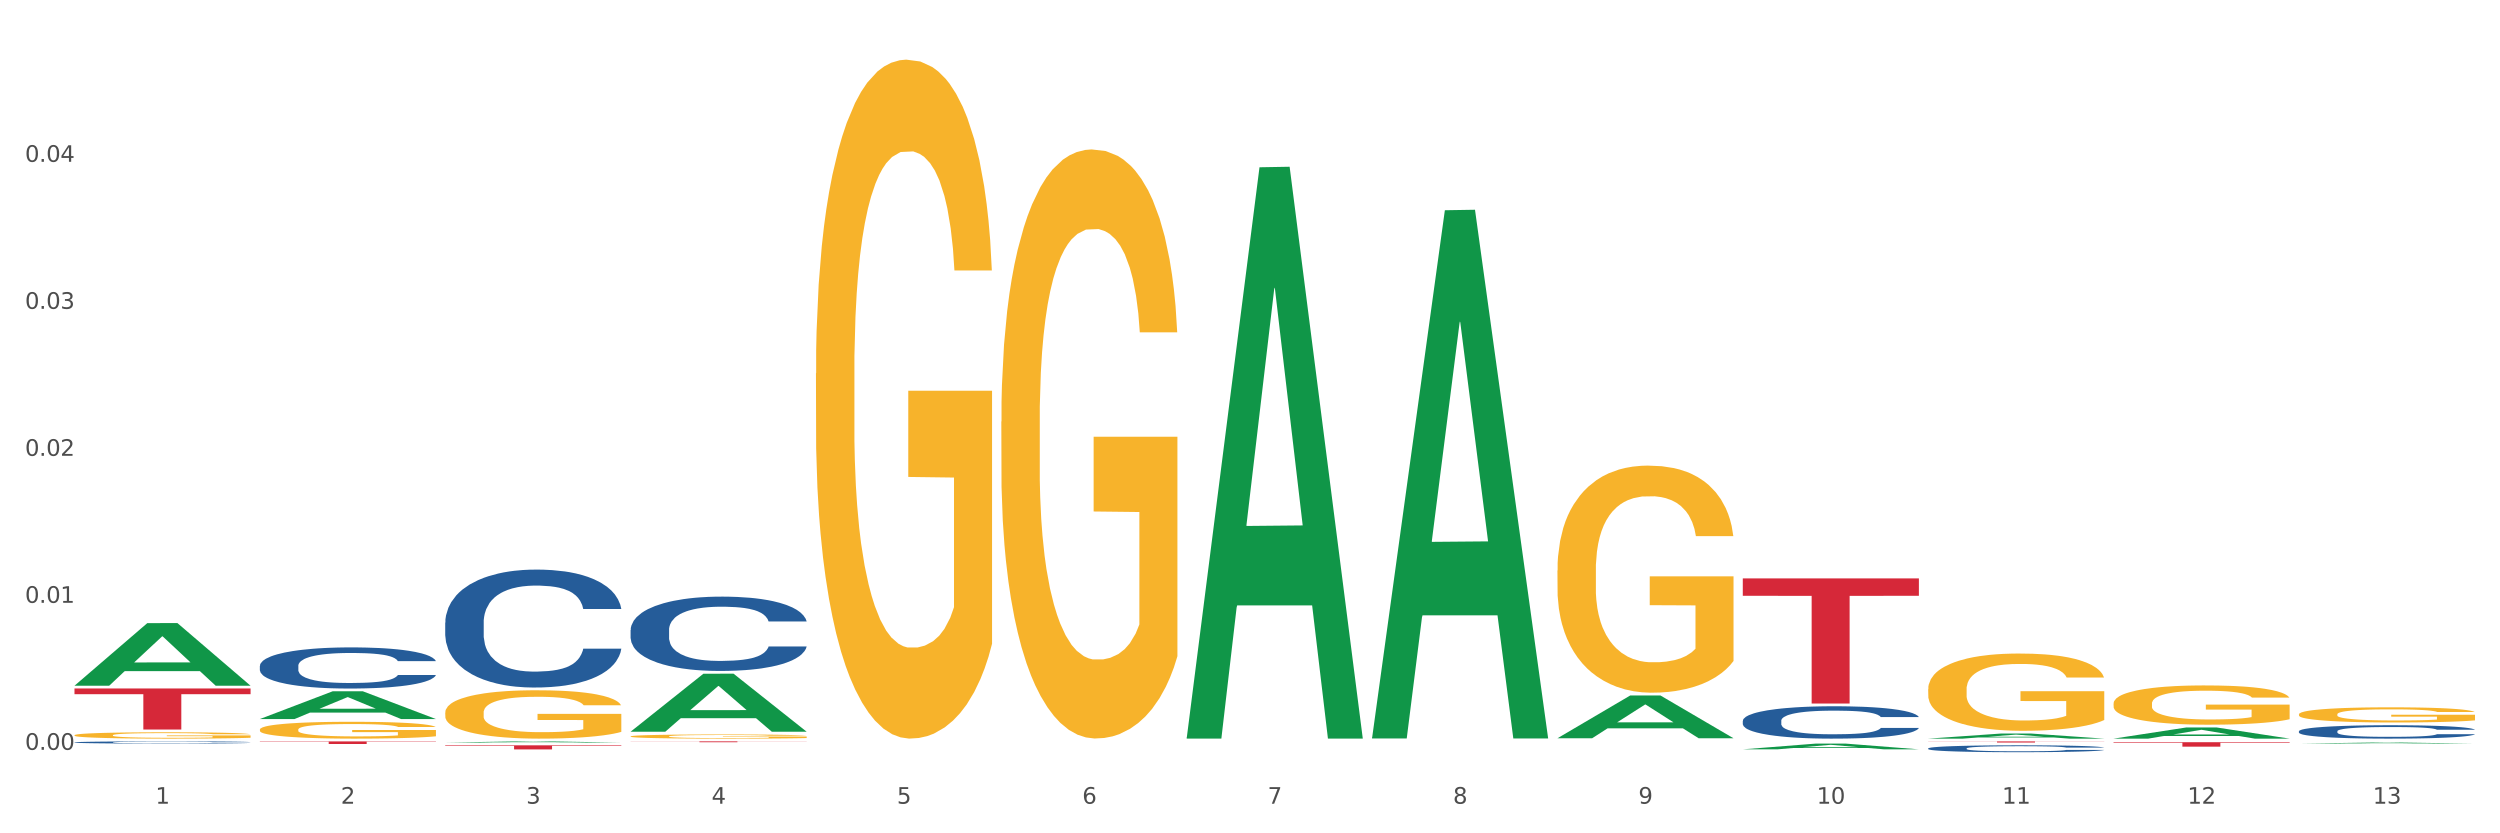 <?xml version="1.0" encoding="utf-8" standalone="no"?>
<!DOCTYPE svg PUBLIC "-//W3C//DTD SVG 1.1//EN"
  "http://www.w3.org/Graphics/SVG/1.1/DTD/svg11.dtd">
<svg xmlns:xlink="http://www.w3.org/1999/xlink" width="1080pt" height="360pt" viewBox="0 0 1080 360" xmlns="http://www.w3.org/2000/svg" version="1.1">
 <rect x="0" y="0" width="1080" height="360" fill="#333333" stroke="none"/>
 <defs>
  <style type="text/css">*{stroke-linejoin: round; stroke-linecap: butt}</style>
 </defs>
 <g id="figure_1">
  <g id="patch_1">
   <path d="M 0 360 
L 1080 360 
L 1080 0 
L 0 0 
z
" style="fill: #ffffff; stroke: #ffffff; stroke-linejoin: miter"/>
  </g>
  <g id="axes_1">
   <g id="matplotlib.axis_1">
    <g id="xtick_1">
     <g id="text_1">
      <!-- 1 -->
      <g style="fill: #4d4d4d" transform="translate(67.159 347.204) scale(0.096 -0.096)">
       <defs>
        <path id="DejaVuSans-31" d="M 794 531 
L 1825 531 
L 1825 4091 
L 703 3866 
L 703 4441 
L 1819 4666 
L 2450 4666 
L 2450 531 
L 3481 531 
L 3481 0 
L 794 0 
L 794 531 
z
" transform="scale(0.016)"/>
       </defs>
       <use xlink:href="#DejaVuSans-31"/>
      </g>
     </g>
    </g>
    <g id="xtick_2">
     <g id="text_2">
      <!-- 2 -->
      <g style="fill: #4d4d4d" transform="translate(147.238 347.204) scale(0.096 -0.096)">
       <defs>
        <path id="DejaVuSans-32" d="M 1228 531 
L 3431 531 
L 3431 0 
L 469 0 
L 469 531 
Q 828 903 1448 1529 
Q 2069 2156 2228 2338 
Q 2531 2678 2651 2914 
Q 2772 3150 2772 3378 
Q 2772 3750 2511 3984 
Q 2250 4219 1831 4219 
Q 1534 4219 1204 4116 
Q 875 4013 500 3803 
L 500 4441 
Q 881 4594 1212 4672 
Q 1544 4750 1819 4750 
Q 2544 4750 2975 4387 
Q 3406 4025 3406 3419 
Q 3406 3131 3298 2873 
Q 3191 2616 2906 2266 
Q 2828 2175 2409 1742 
Q 1991 1309 1228 531 
z
" transform="scale(0.016)"/>
       </defs>
       <use xlink:href="#DejaVuSans-32"/>
      </g>
     </g>
    </g>
    <g id="xtick_3">
     <g id="text_3">
      <!-- 3 -->
      <g style="fill: #4d4d4d" transform="translate(227.317 347.204) scale(0.096 -0.096)">
       <defs>
        <path id="DejaVuSans-33" d="M 2597 2516 
Q 3050 2419 3304 2112 
Q 3559 1806 3559 1356 
Q 3559 666 3084 287 
Q 2609 -91 1734 -91 
Q 1441 -91 1130 -33 
Q 819 25 488 141 
L 488 750 
Q 750 597 1062 519 
Q 1375 441 1716 441 
Q 2309 441 2620 675 
Q 2931 909 2931 1356 
Q 2931 1769 2642 2001 
Q 2353 2234 1838 2234 
L 1294 2234 
L 1294 2753 
L 1863 2753 
Q 2328 2753 2575 2939 
Q 2822 3125 2822 3475 
Q 2822 3834 2567 4026 
Q 2313 4219 1838 4219 
Q 1578 4219 1281 4162 
Q 984 4106 628 3988 
L 628 4550 
Q 988 4650 1302 4700 
Q 1616 4750 1894 4750 
Q 2613 4750 3031 4423 
Q 3450 4097 3450 3541 
Q 3450 3153 3228 2886 
Q 3006 2619 2597 2516 
z
" transform="scale(0.016)"/>
       </defs>
       <use xlink:href="#DejaVuSans-33"/>
      </g>
     </g>
    </g>
    <g id="xtick_4">
     <g id="text_4">
      <!-- 4 -->
      <g style="fill: #4d4d4d" transform="translate(307.396 347.204) scale(0.096 -0.096)">
       <defs>
        <path id="DejaVuSans-34" d="M 2419 4116 
L 825 1625 
L 2419 1625 
L 2419 4116 
z
M 2253 4666 
L 3047 4666 
L 3047 1625 
L 3713 1625 
L 3713 1100 
L 3047 1100 
L 3047 0 
L 2419 0 
L 2419 1100 
L 313 1100 
L 313 1709 
L 2253 4666 
z
" transform="scale(0.016)"/>
       </defs>
       <use xlink:href="#DejaVuSans-34"/>
      </g>
     </g>
    </g>
    <g id="xtick_5">
     <g id="text_5">
      <!-- 5 -->
      <g style="fill: #4d4d4d" transform="translate(387.475 347.204) scale(0.096 -0.096)">
       <defs>
        <path id="DejaVuSans-35" d="M 691 4666 
L 3169 4666 
L 3169 4134 
L 1269 4134 
L 1269 2991 
Q 1406 3038 1543 3061 
Q 1681 3084 1819 3084 
Q 2600 3084 3056 2656 
Q 3513 2228 3513 1497 
Q 3513 744 3044 326 
Q 2575 -91 1722 -91 
Q 1428 -91 1123 -41 
Q 819 9 494 109 
L 494 744 
Q 775 591 1075 516 
Q 1375 441 1709 441 
Q 2250 441 2565 725 
Q 2881 1009 2881 1497 
Q 2881 1984 2565 2268 
Q 2250 2553 1709 2553 
Q 1456 2553 1204 2497 
Q 953 2441 691 2322 
L 691 4666 
z
" transform="scale(0.016)"/>
       </defs>
       <use xlink:href="#DejaVuSans-35"/>
      </g>
     </g>
    </g>
    <g id="xtick_6">
     <g id="text_6">
      <!-- 6 -->
      <g style="fill: #4d4d4d" transform="translate(467.554 347.204) scale(0.096 -0.096)">
       <defs>
        <path id="DejaVuSans-36" d="M 2113 2584 
Q 1688 2584 1439 2293 
Q 1191 2003 1191 1497 
Q 1191 994 1439 701 
Q 1688 409 2113 409 
Q 2538 409 2786 701 
Q 3034 994 3034 1497 
Q 3034 2003 2786 2293 
Q 2538 2584 2113 2584 
z
M 3366 4563 
L 3366 3988 
Q 3128 4100 2886 4159 
Q 2644 4219 2406 4219 
Q 1781 4219 1451 3797 
Q 1122 3375 1075 2522 
Q 1259 2794 1537 2939 
Q 1816 3084 2150 3084 
Q 2853 3084 3261 2657 
Q 3669 2231 3669 1497 
Q 3669 778 3244 343 
Q 2819 -91 2113 -91 
Q 1303 -91 875 529 
Q 447 1150 447 2328 
Q 447 3434 972 4092 
Q 1497 4750 2381 4750 
Q 2619 4750 2861 4703 
Q 3103 4656 3366 4563 
z
" transform="scale(0.016)"/>
       </defs>
       <use xlink:href="#DejaVuSans-36"/>
      </g>
     </g>
    </g>
    <g id="xtick_7">
     <g id="text_7">
      <!-- 7 -->
      <g style="fill: #4d4d4d" transform="translate(547.634 347.204) scale(0.096 -0.096)">
       <defs>
        <path id="DejaVuSans-37" d="M 525 4666 
L 3525 4666 
L 3525 4397 
L 1831 0 
L 1172 0 
L 2766 4134 
L 525 4134 
L 525 4666 
z
" transform="scale(0.016)"/>
       </defs>
       <use xlink:href="#DejaVuSans-37"/>
      </g>
     </g>
    </g>
    <g id="xtick_8">
     <g id="text_8">
      <!-- 8 -->
      <g style="fill: #4d4d4d" transform="translate(627.713 347.204) scale(0.096 -0.096)">
       <defs>
        <path id="DejaVuSans-38" d="M 2034 2216 
Q 1584 2216 1326 1975 
Q 1069 1734 1069 1313 
Q 1069 891 1326 650 
Q 1584 409 2034 409 
Q 2484 409 2743 651 
Q 3003 894 3003 1313 
Q 3003 1734 2745 1975 
Q 2488 2216 2034 2216 
z
M 1403 2484 
Q 997 2584 770 2862 
Q 544 3141 544 3541 
Q 544 4100 942 4425 
Q 1341 4750 2034 4750 
Q 2731 4750 3128 4425 
Q 3525 4100 3525 3541 
Q 3525 3141 3298 2862 
Q 3072 2584 2669 2484 
Q 3125 2378 3379 2068 
Q 3634 1759 3634 1313 
Q 3634 634 3220 271 
Q 2806 -91 2034 -91 
Q 1263 -91 848 271 
Q 434 634 434 1313 
Q 434 1759 690 2068 
Q 947 2378 1403 2484 
z
M 1172 3481 
Q 1172 3119 1398 2916 
Q 1625 2713 2034 2713 
Q 2441 2713 2670 2916 
Q 2900 3119 2900 3481 
Q 2900 3844 2670 4047 
Q 2441 4250 2034 4250 
Q 1625 4250 1398 4047 
Q 1172 3844 1172 3481 
z
" transform="scale(0.016)"/>
       </defs>
       <use xlink:href="#DejaVuSans-38"/>
      </g>
     </g>
    </g>
    <g id="xtick_9">
     <g id="text_9">
      <!-- 9 -->
      <g style="fill: #4d4d4d" transform="translate(707.792 347.204) scale(0.096 -0.096)">
       <defs>
        <path id="DejaVuSans-39" d="M 703 97 
L 703 672 
Q 941 559 1184 500 
Q 1428 441 1663 441 
Q 2288 441 2617 861 
Q 2947 1281 2994 2138 
Q 2813 1869 2534 1725 
Q 2256 1581 1919 1581 
Q 1219 1581 811 2004 
Q 403 2428 403 3163 
Q 403 3881 828 4315 
Q 1253 4750 1959 4750 
Q 2769 4750 3195 4129 
Q 3622 3509 3622 2328 
Q 3622 1225 3098 567 
Q 2575 -91 1691 -91 
Q 1453 -91 1209 -44 
Q 966 3 703 97 
z
M 1959 2075 
Q 2384 2075 2632 2365 
Q 2881 2656 2881 3163 
Q 2881 3666 2632 3958 
Q 2384 4250 1959 4250 
Q 1534 4250 1286 3958 
Q 1038 3666 1038 3163 
Q 1038 2656 1286 2365 
Q 1534 2075 1959 2075 
z
" transform="scale(0.016)"/>
       </defs>
       <use xlink:href="#DejaVuSans-39"/>
      </g>
     </g>
    </g>
    <g id="xtick_10">
     <g id="text_10">
      <!-- 10 -->
      <g style="fill: #4d4d4d" transform="translate(784.817 347.204) scale(0.096 -0.096)">
       <defs>
        <path id="DejaVuSans-30" d="M 2034 4250 
Q 1547 4250 1301 3770 
Q 1056 3291 1056 2328 
Q 1056 1369 1301 889 
Q 1547 409 2034 409 
Q 2525 409 2770 889 
Q 3016 1369 3016 2328 
Q 3016 3291 2770 3770 
Q 2525 4250 2034 4250 
z
M 2034 4750 
Q 2819 4750 3233 4129 
Q 3647 3509 3647 2328 
Q 3647 1150 3233 529 
Q 2819 -91 2034 -91 
Q 1250 -91 836 529 
Q 422 1150 422 2328 
Q 422 3509 836 4129 
Q 1250 4750 2034 4750 
z
" transform="scale(0.016)"/>
       </defs>
       <use xlink:href="#DejaVuSans-31"/>
       <use xlink:href="#DejaVuSans-30" transform="translate(63.623 0)"/>
      </g>
     </g>
    </g>
    <g id="xtick_11">
     <g id="text_11">
      <!-- 11 -->
      <g style="fill: #4d4d4d" transform="translate(864.896 347.204) scale(0.096 -0.096)">
       <use xlink:href="#DejaVuSans-31"/>
       <use xlink:href="#DejaVuSans-31" transform="translate(63.623 0)"/>
      </g>
     </g>
    </g>
    <g id="xtick_12">
     <g id="text_12">
      <!-- 12 -->
      <g style="fill: #4d4d4d" transform="translate(944.975 347.204) scale(0.096 -0.096)">
       <use xlink:href="#DejaVuSans-31"/>
       <use xlink:href="#DejaVuSans-32" transform="translate(63.623 0)"/>
      </g>
     </g>
    </g>
    <g id="xtick_13">
     <g id="text_13">
      <!-- 13 -->
      <g style="fill: #4d4d4d" transform="translate(1025.054 347.204) scale(0.096 -0.096)">
       <use xlink:href="#DejaVuSans-31"/>
       <use xlink:href="#DejaVuSans-33" transform="translate(63.623 0)"/>
      </g>
     </g>
    </g>
    <g id="xtick_14"/>
    <g id="xtick_15"/>
    <g id="xtick_16"/>
    <g id="xtick_17"/>
    <g id="xtick_18"/>
    <g id="xtick_19"/>
    <g id="xtick_20"/>
    <g id="xtick_21"/>
    <g id="xtick_22"/>
    <g id="xtick_23"/>
    <g id="xtick_24"/>
    <g id="xtick_25"/>
   </g>
   <g id="matplotlib.axis_2">
    <g id="ytick_1">
     <g id="text_14">
      <!-- 0.00 -->
      <g style="fill: #4d4d4d" transform="translate(10.8 323.918) scale(0.096 -0.096)">
       <defs>
        <path id="DejaVuSans-2e" d="M 684 794 
L 1344 794 
L 1344 0 
L 684 0 
L 684 794 
z
" transform="scale(0.016)"/>
       </defs>
       <use xlink:href="#DejaVuSans-30"/>
       <use xlink:href="#DejaVuSans-2e" transform="translate(63.623 0)"/>
       <use xlink:href="#DejaVuSans-30" transform="translate(95.41 0)"/>
       <use xlink:href="#DejaVuSans-30" transform="translate(159.033 0)"/>
      </g>
     </g>
    </g>
    <g id="ytick_2">
     <g id="text_15">
      <!-- 0.01 -->
      <g style="fill: #4d4d4d" transform="translate(10.8 260.415) scale(0.096 -0.096)">
       <use xlink:href="#DejaVuSans-30"/>
       <use xlink:href="#DejaVuSans-2e" transform="translate(63.623 0)"/>
       <use xlink:href="#DejaVuSans-30" transform="translate(95.41 0)"/>
       <use xlink:href="#DejaVuSans-31" transform="translate(159.033 0)"/>
      </g>
     </g>
    </g>
    <g id="ytick_3">
     <g id="text_16">
      <!-- 0.02 -->
      <g style="fill: #4d4d4d" transform="translate(10.8 196.913) scale(0.096 -0.096)">
       <use xlink:href="#DejaVuSans-30"/>
       <use xlink:href="#DejaVuSans-2e" transform="translate(63.623 0)"/>
       <use xlink:href="#DejaVuSans-30" transform="translate(95.41 0)"/>
       <use xlink:href="#DejaVuSans-32" transform="translate(159.033 0)"/>
      </g>
     </g>
    </g>
    <g id="ytick_4">
     <g id="text_17">
      <!-- 0.03 -->
      <g style="fill: #4d4d4d" transform="translate(10.8 133.411) scale(0.096 -0.096)">
       <use xlink:href="#DejaVuSans-30"/>
       <use xlink:href="#DejaVuSans-2e" transform="translate(63.623 0)"/>
       <use xlink:href="#DejaVuSans-30" transform="translate(95.41 0)"/>
       <use xlink:href="#DejaVuSans-33" transform="translate(159.033 0)"/>
      </g>
     </g>
    </g>
    <g id="ytick_5">
     <g id="text_18">
      <!-- 0.04 -->
      <g style="fill: #4d4d4d" transform="translate(10.8 69.908) scale(0.096 -0.096)">
       <use xlink:href="#DejaVuSans-30"/>
       <use xlink:href="#DejaVuSans-2e" transform="translate(63.623 0)"/>
       <use xlink:href="#DejaVuSans-30" transform="translate(95.41 0)"/>
       <use xlink:href="#DejaVuSans-34" transform="translate(159.033 0)"/>
      </g>
     </g>
    </g>
    <g id="ytick_6"/>
    <g id="ytick_7"/>
    <g id="ytick_8"/>
    <g id="ytick_9"/>
    <g id="ytick_10"/>
   </g>
   <g id="PolyCollection_1">
    <path d="M 32.175 296.197 
L 32.253 296.171 
L 63.625 269.19 
L 76.644 269.165 
L 108.25 296.248 
L 93.192 296.248 
L 86.369 289.941 
L 53.978 289.941 
L 53.743 290.043 
L 47.155 296.248 
L 32.175 296.248 
L 32.175 296.197 
L 58.056 286.177 
L 82.291 286.152 
L 70.291 274.937 
L 70.134 274.886 
L 69.977 274.963 
L 57.978 286.152 
L 58.056 286.177 
L 32.175 296.197 
z
" clip-path="url(#p02af3022a1)" style="fill: #109648"/>
    <path d="M 752.887 249.86 
L 828.963 249.86 
L 828.963 257.374 
L 799.037 257.424 
L 799.037 303.928 
L 782.632 303.928 
L 782.632 257.424 
L 752.887 257.374 
L 752.887 249.911 
L 752.887 249.86 
z
" clip-path="url(#p02af3022a1)" style="fill: #d62839"/>
    <path d="M 272.412 320.27 
L 348.488 320.27 
L 348.488 320.323 
L 318.562 320.323 
L 318.562 320.647 
L 302.157 320.647 
L 302.157 320.323 
L 272.412 320.323 
L 272.412 320.271 
L 272.412 320.27 
z
" clip-path="url(#p02af3022a1)" style="fill: #d62839"/>
    <path d="M 112.254 315.175 
L 112.344 315.169 
L 112.344 314.929 
L 112.524 314.723 
L 113.422 314.224 
L 114.769 313.812 
L 115.757 313.593 
L 116.745 313.413 
L 117.913 313.234 
L 119.35 313.047 
L 121.954 312.775 
L 123.571 312.635 
L 125.547 312.489 
L 129.14 312.276 
L 131.744 312.156 
L 134.439 312.057 
L 138.84 311.937 
L 141.714 311.884 
L 144.768 311.844 
L 148.45 311.817 
L 151.235 311.81 
L 157.342 311.83 
L 162.552 311.89 
L 165.067 311.937 
L 168.3 312.017 
L 170.007 312.07 
L 172.791 312.176 
L 175.665 312.316 
L 177.641 312.436 
L 180.605 312.662 
L 182.85 312.888 
L 184.916 313.167 
L 185.994 313.36 
L 186.802 313.539 
L 187.521 313.746 
L 188.24 314.071 
L 172.072 314.071 
L 171.444 313.839 
L 170.456 313.619 
L 169.019 313.406 
L 167.761 313.273 
L 165.606 313.107 
L 163.63 313.001 
L 161.564 312.921 
L 159.049 312.855 
L 157.073 312.821 
L 154.289 312.795 
L 148.81 312.801 
L 145.127 312.855 
L 142.612 312.921 
L 140.996 312.981 
L 139.559 313.047 
L 137.942 313.14 
L 136.056 313.28 
L 134.708 313.406 
L 133.361 313.566 
L 132.283 313.726 
L 131.295 313.912 
L 130.487 314.111 
L 129.858 314.318 
L 129.319 314.57 
L 128.87 314.989 
L 128.87 315.9 
L 129.05 316.106 
L 129.499 316.379 
L 130.038 316.585 
L 130.936 316.831 
L 131.744 316.998 
L 133.271 317.237 
L 134.978 317.436 
L 136.325 317.563 
L 137.672 317.669 
L 140.008 317.816 
L 142.612 317.935 
L 144.858 318.008 
L 147.912 318.075 
L 149.977 318.101 
L 151.774 318.115 
L 156.175 318.115 
L 159.318 318.095 
L 162.821 318.048 
L 165.516 317.988 
L 167.761 317.915 
L 170.276 317.796 
L 171.893 317.683 
L 171.893 316.293 
L 152.133 316.286 
L 152.133 315.362 
L 188.329 315.362 
L 188.329 318.075 
L 186.802 318.215 
L 185.096 318.341 
L 183.3 318.454 
L 180.605 318.594 
L 177.372 318.727 
L 174.497 318.82 
L 171.444 318.9 
L 167.851 318.973 
L 163.181 319.039 
L 160.306 319.066 
L 156.714 319.086 
L 152.492 319.092 
L 148.81 319.079 
L 145.217 319.046 
L 141.445 318.986 
L 137.762 318.9 
L 134.978 318.813 
L 132.194 318.707 
L 129.23 318.567 
L 126.894 318.434 
L 125.098 318.314 
L 123.122 318.161 
L 120.966 317.962 
L 119.35 317.782 
L 117.913 317.596 
L 116.386 317.357 
L 115.308 317.151 
L 114.23 316.891 
L 113.601 316.698 
L 112.883 316.399 
L 112.344 315.98 
L 112.254 315.175 
z
" clip-path="url(#p02af3022a1)" style="fill: #f7b32b"/>
    <path d="M 112.254 320.27 
L 188.329 320.27 
L 188.329 320.43 
L 158.404 320.431 
L 158.404 321.416 
L 141.999 321.416 
L 141.999 320.431 
L 112.254 320.43 
L 112.254 320.271 
L 112.254 320.27 
z
" clip-path="url(#p02af3022a1)" style="fill: #d62839"/>
    <path d="M 32.175 297.426 
L 108.25 297.426 
L 108.25 299.891 
L 78.325 299.908 
L 78.325 315.165 
L 61.92 315.165 
L 61.92 299.908 
L 32.175 299.891 
L 32.175 297.442 
L 32.175 297.426 
z
" clip-path="url(#p02af3022a1)" style="fill: #d62839"/>
    <path d="M 32.175 320.699 
L 32.265 320.698 
L 32.265 320.674 
L 32.535 320.641 
L 33.524 320.58 
L 34.783 320.534 
L 36.941 320.48 
L 38.11 320.457 
L 39.639 320.432 
L 42.786 320.391 
L 46.383 320.356 
L 48.901 320.337 
L 50.789 320.324 
L 55.016 320.303 
L 57.443 320.293 
L 59.961 320.285 
L 62.119 320.28 
L 65.716 320.274 
L 68.594 320.271 
L 71.921 320.27 
L 74.709 320.271 
L 78.396 320.275 
L 83.791 320.285 
L 85.859 320.291 
L 88.647 320.302 
L 91.524 320.316 
L 93.862 320.33 
L 96.56 320.35 
L 99.348 320.376 
L 102.045 320.409 
L 103.934 320.439 
L 105.463 320.472 
L 106.811 320.511 
L 107.801 320.554 
L 108.25 320.589 
L 91.794 320.589 
L 91.345 320.557 
L 90.445 320.522 
L 89.546 320.499 
L 88.557 320.48 
L 87.028 320.458 
L 85.679 320.444 
L 83.431 320.427 
L 81.363 320.417 
L 79.655 320.411 
L 77.586 320.405 
L 73.18 320.4 
L 70.033 320.4 
L 68.054 320.402 
L 65.627 320.406 
L 63.558 320.412 
L 61.13 320.423 
L 59.242 320.434 
L 57.354 320.449 
L 56.274 320.46 
L 54.656 320.479 
L 53.577 320.494 
L 52.138 320.521 
L 51.329 320.541 
L 49.89 320.59 
L 49.26 320.627 
L 48.991 320.652 
L 48.811 320.68 
L 48.811 320.816 
L 49.35 320.877 
L 49.8 320.903 
L 50.519 320.933 
L 51.868 320.971 
L 53.847 321.009 
L 55.915 321.036 
L 57.623 321.052 
L 59.242 321.064 
L 60.861 321.074 
L 62.839 321.083 
L 64.457 321.088 
L 66.885 321.093 
L 69.763 321.096 
L 72.011 321.096 
L 76.597 321.091 
L 78.665 321.087 
L 80.644 321.081 
L 82.802 321.071 
L 84.51 321.061 
L 85.5 321.053 
L 87.118 321.036 
L 88.377 321.019 
L 89.456 320.999 
L 90.176 320.982 
L 90.985 320.955 
L 91.614 320.926 
L 91.794 320.91 
L 108.25 320.91 
L 107.89 320.941 
L 107.261 320.972 
L 106.002 321.013 
L 105.013 321.036 
L 103.484 321.065 
L 101.866 321.09 
L 99.618 321.117 
L 97.549 321.137 
L 95.391 321.154 
L 93.053 321.17 
L 88.827 321.192 
L 87.298 321.198 
L 84.061 321.208 
L 81.543 321.214 
L 77.856 321.22 
L 74.079 321.224 
L 70.123 321.225 
L 66.616 321.223 
L 62.749 321.218 
L 60.321 321.212 
L 57.623 321.205 
L 54.476 321.192 
L 51.509 321.178 
L 48.721 321.16 
L 46.113 321.14 
L 43.685 321.117 
L 40.538 321.08 
L 38.2 321.043 
L 36.491 321.009 
L 35.322 320.981 
L 34.153 320.944 
L 33.524 320.919 
L 32.535 320.858 
L 32.175 320.801 
L 32.175 320.699 
z
" clip-path="url(#p02af3022a1)" style="fill: #255c99"/>
    <path d="M 112.254 287.662 
L 112.344 287.645 
L 112.344 287.191 
L 112.614 286.574 
L 113.603 285.438 
L 114.862 284.578 
L 117.02 283.571 
L 118.189 283.149 
L 119.718 282.679 
L 122.865 281.916 
L 126.462 281.267 
L 128.98 280.909 
L 130.868 280.682 
L 135.095 280.276 
L 137.523 280.098 
L 140.04 279.952 
L 142.199 279.854 
L 145.796 279.741 
L 148.673 279.692 
L 152 279.676 
L 154.788 279.692 
L 158.475 279.757 
L 163.87 279.952 
L 165.938 280.065 
L 168.726 280.26 
L 171.604 280.52 
L 173.942 280.78 
L 176.639 281.153 
L 179.427 281.64 
L 182.125 282.257 
L 184.013 282.825 
L 185.542 283.425 
L 186.891 284.156 
L 187.88 284.951 
L 188.329 285.617 
L 171.873 285.617 
L 171.424 285.016 
L 170.525 284.367 
L 169.625 283.928 
L 168.636 283.571 
L 167.107 283.166 
L 165.759 282.906 
L 163.51 282.597 
L 161.442 282.403 
L 159.734 282.289 
L 157.665 282.192 
L 153.259 282.094 
L 150.112 282.094 
L 148.134 282.127 
L 145.706 282.208 
L 143.637 282.322 
L 141.209 282.516 
L 139.321 282.727 
L 137.433 283.003 
L 136.354 283.198 
L 134.735 283.555 
L 133.656 283.847 
L 132.217 284.35 
L 131.408 284.708 
L 129.969 285.633 
L 129.34 286.314 
L 129.07 286.785 
L 128.89 287.305 
L 128.89 289.837 
L 129.43 290.973 
L 129.879 291.46 
L 130.599 292.012 
L 131.947 292.726 
L 133.926 293.424 
L 135.994 293.927 
L 137.702 294.235 
L 139.321 294.463 
L 140.94 294.641 
L 142.918 294.803 
L 144.537 294.901 
L 146.965 294.998 
L 149.842 295.047 
L 152.09 295.047 
L 156.676 294.966 
L 158.745 294.885 
L 160.723 294.771 
L 162.881 294.592 
L 164.59 294.398 
L 165.579 294.252 
L 167.197 293.943 
L 168.456 293.619 
L 169.535 293.245 
L 170.255 292.921 
L 171.064 292.434 
L 171.694 291.882 
L 171.873 291.59 
L 188.329 291.59 
L 187.97 292.174 
L 187.34 292.742 
L 186.081 293.505 
L 185.092 293.943 
L 183.563 294.479 
L 181.945 294.933 
L 179.697 295.436 
L 177.628 295.81 
L 175.47 296.134 
L 173.132 296.427 
L 168.906 296.832 
L 167.377 296.946 
L 164.14 297.141 
L 161.622 297.254 
L 157.935 297.368 
L 154.158 297.433 
L 150.202 297.449 
L 146.695 297.417 
L 142.828 297.319 
L 140.4 297.222 
L 137.702 297.076 
L 134.555 296.849 
L 131.588 296.573 
L 128.8 296.248 
L 126.192 295.875 
L 123.764 295.453 
L 120.617 294.755 
L 118.279 294.073 
L 116.57 293.44 
L 115.401 292.904 
L 114.232 292.223 
L 113.603 291.752 
L 112.614 290.616 
L 112.254 289.561 
L 112.254 287.662 
z
" clip-path="url(#p02af3022a1)" style="fill: #255c99"/>
    <path d="M 192.333 268.956 
L 192.423 268.909 
L 192.423 267.606 
L 192.693 265.838 
L 193.682 262.58 
L 194.941 260.114 
L 197.099 257.229 
L 198.268 256.019 
L 199.797 254.67 
L 202.944 252.483 
L 206.541 250.621 
L 209.059 249.597 
L 210.947 248.946 
L 215.174 247.783 
L 217.602 247.271 
L 220.12 246.852 
L 222.278 246.573 
L 225.875 246.247 
L 228.752 246.107 
L 232.079 246.061 
L 234.867 246.107 
L 238.554 246.293 
L 243.949 246.852 
L 246.018 247.178 
L 248.805 247.736 
L 251.683 248.481 
L 254.021 249.225 
L 256.718 250.295 
L 259.506 251.691 
L 262.204 253.46 
L 264.092 255.088 
L 265.621 256.81 
L 266.97 258.904 
L 267.959 261.184 
L 268.408 263.092 
L 251.953 263.092 
L 251.503 261.371 
L 250.604 259.509 
L 249.704 258.253 
L 248.715 257.229 
L 247.187 256.066 
L 245.838 255.321 
L 243.59 254.437 
L 241.521 253.879 
L 239.813 253.553 
L 237.745 253.274 
L 233.338 252.994 
L 230.191 252.994 
L 228.213 253.087 
L 225.785 253.32 
L 223.717 253.646 
L 221.289 254.204 
L 219.4 254.809 
L 217.512 255.6 
L 216.433 256.159 
L 214.814 257.182 
L 213.735 258.02 
L 212.296 259.463 
L 211.487 260.486 
L 210.048 263.139 
L 209.419 265.093 
L 209.149 266.443 
L 208.969 267.932 
L 208.969 275.191 
L 209.509 278.449 
L 209.958 279.845 
L 210.678 281.427 
L 212.027 283.474 
L 214.005 285.475 
L 216.073 286.918 
L 217.782 287.802 
L 219.4 288.454 
L 221.019 288.965 
L 222.997 289.431 
L 224.616 289.71 
L 227.044 289.989 
L 229.921 290.129 
L 232.169 290.129 
L 236.755 289.896 
L 238.824 289.663 
L 240.802 289.338 
L 242.96 288.826 
L 244.669 288.267 
L 245.658 287.849 
L 247.276 286.964 
L 248.535 286.034 
L 249.615 284.963 
L 250.334 284.033 
L 251.143 282.637 
L 251.773 281.055 
L 251.953 280.217 
L 268.408 280.217 
L 268.049 281.892 
L 267.419 283.521 
L 266.16 285.708 
L 265.171 286.964 
L 263.643 288.5 
L 262.024 289.803 
L 259.776 291.246 
L 257.708 292.316 
L 255.549 293.247 
L 253.211 294.084 
L 248.985 295.248 
L 247.456 295.573 
L 244.219 296.132 
L 241.701 296.457 
L 238.014 296.783 
L 234.238 296.969 
L 230.281 297.016 
L 226.774 296.923 
L 222.907 296.644 
L 220.479 296.364 
L 217.782 295.946 
L 214.634 295.294 
L 211.667 294.503 
L 208.879 293.572 
L 206.271 292.502 
L 203.843 291.292 
L 200.696 289.291 
L 198.358 287.337 
L 196.65 285.522 
L 195.481 283.986 
L 194.312 282.032 
L 193.682 280.682 
L 192.693 277.425 
L 192.333 274.4 
L 192.333 268.956 
z
" clip-path="url(#p02af3022a1)" style="fill: #255c99"/>
    <path d="M 272.412 272.168 
L 272.502 272.139 
L 272.502 271.318 
L 272.772 270.204 
L 273.761 268.151 
L 275.02 266.597 
L 277.178 264.779 
L 278.347 264.016 
L 279.876 263.166 
L 283.023 261.788 
L 286.62 260.615 
L 289.138 259.97 
L 291.027 259.559 
L 295.253 258.826 
L 297.681 258.504 
L 300.199 258.24 
L 302.357 258.064 
L 305.954 257.858 
L 308.831 257.77 
L 312.159 257.741 
L 314.946 257.77 
L 318.633 257.888 
L 324.028 258.24 
L 326.097 258.445 
L 328.884 258.797 
L 331.762 259.266 
L 334.1 259.735 
L 336.798 260.41 
L 339.585 261.289 
L 342.283 262.404 
L 344.171 263.43 
L 345.7 264.515 
L 347.049 265.834 
L 348.038 267.271 
L 348.488 268.473 
L 332.032 268.473 
L 331.582 267.388 
L 330.683 266.216 
L 329.784 265.424 
L 328.794 264.779 
L 327.266 264.046 
L 325.917 263.576 
L 323.669 263.019 
L 321.601 262.667 
L 319.892 262.462 
L 317.824 262.286 
L 313.418 262.11 
L 310.27 262.11 
L 308.292 262.169 
L 305.864 262.316 
L 303.796 262.521 
L 301.368 262.873 
L 299.479 263.254 
L 297.591 263.752 
L 296.512 264.104 
L 294.893 264.749 
L 293.814 265.277 
L 292.375 266.186 
L 291.566 266.831 
L 290.127 268.503 
L 289.498 269.734 
L 289.228 270.585 
L 289.048 271.523 
L 289.048 276.098 
L 289.588 278.15 
L 290.037 279.03 
L 290.757 280.027 
L 292.106 281.317 
L 294.084 282.578 
L 296.152 283.487 
L 297.861 284.044 
L 299.479 284.455 
L 301.098 284.777 
L 303.076 285.07 
L 304.695 285.246 
L 307.123 285.422 
L 310 285.51 
L 312.249 285.51 
L 316.835 285.364 
L 318.903 285.217 
L 320.881 285.012 
L 323.039 284.689 
L 324.748 284.337 
L 325.737 284.073 
L 327.356 283.516 
L 328.615 282.93 
L 329.694 282.255 
L 330.413 281.669 
L 331.222 280.789 
L 331.852 279.792 
L 332.032 279.264 
L 348.488 279.264 
L 348.128 280.32 
L 347.498 281.346 
L 346.24 282.725 
L 345.25 283.516 
L 343.722 284.484 
L 342.103 285.305 
L 339.855 286.214 
L 337.787 286.888 
L 335.629 287.475 
L 333.291 288.003 
L 329.064 288.736 
L 327.535 288.941 
L 324.298 289.293 
L 321.78 289.498 
L 318.094 289.704 
L 314.317 289.821 
L 310.36 289.85 
L 306.853 289.791 
L 302.986 289.616 
L 300.558 289.44 
L 297.861 289.176 
L 294.713 288.765 
L 291.746 288.267 
L 288.958 287.68 
L 286.351 287.006 
L 283.923 286.243 
L 280.775 284.982 
L 278.437 283.751 
L 276.729 282.607 
L 275.56 281.64 
L 274.391 280.408 
L 273.761 279.558 
L 272.772 277.505 
L 272.412 275.599 
L 272.412 272.168 
z
" clip-path="url(#p02af3022a1)" style="fill: #255c99"/>
    <path d="M 832.967 320.27 
L 909.042 320.27 
L 909.042 320.342 
L 879.116 320.343 
L 879.116 320.788 
L 862.712 320.788 
L 862.712 320.343 
L 832.967 320.342 
L 832.967 320.271 
L 832.967 320.27 
z
" clip-path="url(#p02af3022a1)" style="fill: #d62839"/>
    <path d="M 752.887 311.39 
L 752.977 311.377 
L 752.977 311.02 
L 753.247 310.534 
L 754.236 309.64 
L 755.495 308.963 
L 757.653 308.171 
L 758.822 307.839 
L 760.351 307.469 
L 763.498 306.868 
L 767.095 306.358 
L 769.613 306.077 
L 771.501 305.898 
L 775.728 305.578 
L 778.156 305.438 
L 780.674 305.323 
L 782.832 305.246 
L 786.429 305.157 
L 789.306 305.119 
L 792.633 305.106 
L 795.421 305.119 
L 799.108 305.17 
L 804.503 305.323 
L 806.572 305.412 
L 809.359 305.566 
L 812.237 305.77 
L 814.575 305.974 
L 817.273 306.268 
L 820.06 306.651 
L 822.758 307.137 
L 824.646 307.584 
L 826.175 308.056 
L 827.524 308.631 
L 828.513 309.257 
L 828.963 309.781 
L 812.507 309.781 
L 812.057 309.308 
L 811.158 308.797 
L 810.258 308.452 
L 809.269 308.171 
L 807.741 307.852 
L 806.392 307.648 
L 804.144 307.405 
L 802.075 307.252 
L 800.367 307.162 
L 798.299 307.086 
L 793.892 307.009 
L 790.745 307.009 
L 788.767 307.035 
L 786.339 307.098 
L 784.271 307.188 
L 781.843 307.341 
L 779.954 307.507 
L 778.066 307.724 
L 776.987 307.878 
L 775.368 308.159 
L 774.289 308.388 
L 772.85 308.784 
L 772.041 309.065 
L 770.602 309.794 
L 769.973 310.33 
L 769.703 310.7 
L 769.523 311.109 
L 769.523 313.102 
L 770.063 313.996 
L 770.512 314.379 
L 771.232 314.813 
L 772.581 315.375 
L 774.559 315.925 
L 776.627 316.321 
L 778.336 316.563 
L 779.954 316.742 
L 781.573 316.883 
L 783.551 317.01 
L 785.17 317.087 
L 787.598 317.164 
L 790.475 317.202 
L 792.723 317.202 
L 797.31 317.138 
L 799.378 317.074 
L 801.356 316.985 
L 803.514 316.844 
L 805.223 316.691 
L 806.212 316.576 
L 807.831 316.333 
L 809.089 316.078 
L 810.169 315.784 
L 810.888 315.529 
L 811.697 315.145 
L 812.327 314.711 
L 812.507 314.481 
L 828.963 314.481 
L 828.603 314.941 
L 827.973 315.388 
L 826.714 315.988 
L 825.725 316.333 
L 824.197 316.755 
L 822.578 317.113 
L 820.33 317.508 
L 818.262 317.802 
L 816.104 318.058 
L 813.765 318.288 
L 809.539 318.607 
L 808.01 318.696 
L 804.773 318.85 
L 802.255 318.939 
L 798.568 319.028 
L 794.792 319.08 
L 790.835 319.092 
L 787.328 319.067 
L 783.461 318.99 
L 781.033 318.914 
L 778.336 318.799 
L 775.188 318.62 
L 772.221 318.403 
L 769.433 318.147 
L 766.825 317.853 
L 764.398 317.521 
L 761.25 316.972 
L 758.912 316.436 
L 757.204 315.937 
L 756.035 315.516 
L 754.866 314.979 
L 754.236 314.609 
L 753.247 313.715 
L 752.887 312.885 
L 752.887 311.39 
z
" clip-path="url(#p02af3022a1)" style="fill: #255c99"/>
    <path d="M 993.125 315.899 
L 993.215 315.894 
L 993.215 315.746 
L 993.485 315.545 
L 994.474 315.174 
L 995.733 314.893 
L 997.891 314.565 
L 999.06 314.427 
L 1000.588 314.274 
L 1003.736 314.025 
L 1007.333 313.813 
L 1009.851 313.697 
L 1011.739 313.623 
L 1015.965 313.49 
L 1018.393 313.432 
L 1020.911 313.384 
L 1023.069 313.353 
L 1026.666 313.316 
L 1029.544 313.3 
L 1032.871 313.294 
L 1035.659 313.3 
L 1039.345 313.321 
L 1044.741 313.384 
L 1046.809 313.421 
L 1049.597 313.485 
L 1052.474 313.57 
L 1054.812 313.654 
L 1057.51 313.776 
L 1060.298 313.935 
L 1062.995 314.136 
L 1064.884 314.322 
L 1066.412 314.517 
L 1067.761 314.756 
L 1068.75 315.015 
L 1069.2 315.232 
L 1052.744 315.232 
L 1052.294 315.036 
L 1051.395 314.825 
L 1050.496 314.682 
L 1049.507 314.565 
L 1047.978 314.433 
L 1046.629 314.348 
L 1044.381 314.247 
L 1042.313 314.184 
L 1040.604 314.147 
L 1038.536 314.115 
L 1034.13 314.083 
L 1030.983 314.083 
L 1029.004 314.094 
L 1026.576 314.12 
L 1024.508 314.157 
L 1022.08 314.221 
L 1020.192 314.29 
L 1018.303 314.38 
L 1017.224 314.443 
L 1015.606 314.56 
L 1014.527 314.655 
L 1013.088 314.819 
L 1012.278 314.936 
L 1010.84 315.238 
L 1010.21 315.46 
L 1009.94 315.614 
L 1009.761 315.783 
L 1009.761 316.609 
L 1010.3 316.98 
L 1010.75 317.139 
L 1011.469 317.319 
L 1012.818 317.552 
L 1014.796 317.779 
L 1016.865 317.943 
L 1018.573 318.044 
L 1020.192 318.118 
L 1021.81 318.176 
L 1023.789 318.229 
L 1025.407 318.261 
L 1027.835 318.293 
L 1030.713 318.309 
L 1032.961 318.309 
L 1037.547 318.282 
L 1039.615 318.256 
L 1041.594 318.219 
L 1043.752 318.16 
L 1045.46 318.097 
L 1046.449 318.049 
L 1048.068 317.949 
L 1049.327 317.843 
L 1050.406 317.721 
L 1051.125 317.615 
L 1051.935 317.456 
L 1052.564 317.276 
L 1052.744 317.181 
L 1069.2 317.181 
L 1068.84 317.371 
L 1068.211 317.557 
L 1066.952 317.806 
L 1065.963 317.949 
L 1064.434 318.123 
L 1062.815 318.272 
L 1060.567 318.436 
L 1058.499 318.558 
L 1056.341 318.663 
L 1054.003 318.759 
L 1049.777 318.891 
L 1048.248 318.928 
L 1045.011 318.992 
L 1042.493 319.029 
L 1038.806 319.066 
L 1035.029 319.087 
L 1031.072 319.092 
L 1027.565 319.082 
L 1023.699 319.05 
L 1021.271 319.018 
L 1018.573 318.971 
L 1015.426 318.896 
L 1012.458 318.806 
L 1009.671 318.701 
L 1007.063 318.579 
L 1004.635 318.441 
L 1001.488 318.213 
L 999.15 317.991 
L 997.441 317.784 
L 996.272 317.61 
L 995.103 317.387 
L 994.474 317.234 
L 993.485 316.863 
L 993.125 316.519 
L 993.125 315.899 
z
" clip-path="url(#p02af3022a1)" style="fill: #255c99"/>
    <path d="M 993.125 308.591 
L 993.215 308.585 
L 993.215 308.369 
L 993.394 308.183 
L 994.292 307.735 
L 995.64 307.363 
L 996.628 307.166 
L 997.616 307.004 
L 998.783 306.843 
L 1000.22 306.675 
L 1002.825 306.43 
L 1004.442 306.304 
L 1006.418 306.172 
L 1010.01 305.981 
L 1012.615 305.873 
L 1015.31 305.783 
L 1019.711 305.675 
L 1022.585 305.627 
L 1025.639 305.592 
L 1029.321 305.568 
L 1032.105 305.562 
L 1038.213 305.58 
L 1043.422 305.633 
L 1045.937 305.675 
L 1049.171 305.747 
L 1050.877 305.795 
L 1053.662 305.891 
L 1056.536 306.017 
L 1058.512 306.124 
L 1061.476 306.328 
L 1063.721 306.531 
L 1065.787 306.783 
L 1066.865 306.956 
L 1067.673 307.118 
L 1068.392 307.304 
L 1069.11 307.597 
L 1052.943 307.597 
L 1052.314 307.387 
L 1051.326 307.19 
L 1049.889 306.998 
L 1048.632 306.879 
L 1046.476 306.729 
L 1044.5 306.633 
L 1042.434 306.561 
L 1039.92 306.501 
L 1037.944 306.471 
L 1035.159 306.448 
L 1029.68 306.454 
L 1025.998 306.501 
L 1023.483 306.561 
L 1021.866 306.615 
L 1020.429 306.675 
L 1018.813 306.759 
L 1016.926 306.885 
L 1015.579 306.998 
L 1014.232 307.142 
L 1013.154 307.286 
L 1012.166 307.453 
L 1011.358 307.633 
L 1010.729 307.818 
L 1010.19 308.046 
L 1009.741 308.423 
L 1009.741 309.243 
L 1009.921 309.429 
L 1010.37 309.674 
L 1010.909 309.86 
L 1011.807 310.081 
L 1012.615 310.231 
L 1014.142 310.446 
L 1015.849 310.626 
L 1017.196 310.74 
L 1018.543 310.835 
L 1020.878 310.967 
L 1023.483 311.075 
L 1025.728 311.141 
L 1028.782 311.2 
L 1030.848 311.224 
L 1032.644 311.236 
L 1037.045 311.236 
L 1040.189 311.218 
L 1043.692 311.176 
L 1046.386 311.123 
L 1048.632 311.057 
L 1051.147 310.949 
L 1052.763 310.847 
L 1052.763 309.596 
L 1033.004 309.59 
L 1033.004 308.758 
L 1069.2 308.758 
L 1069.2 311.2 
L 1067.673 311.326 
L 1065.967 311.44 
L 1064.17 311.542 
L 1061.476 311.667 
L 1058.242 311.787 
L 1055.368 311.871 
L 1052.314 311.943 
L 1048.722 312.009 
L 1044.051 312.068 
L 1041.177 312.092 
L 1037.584 312.11 
L 1033.363 312.116 
L 1029.68 312.104 
L 1026.088 312.074 
L 1022.315 312.021 
L 1018.633 311.943 
L 1015.849 311.865 
L 1013.064 311.769 
L 1010.1 311.643 
L 1007.765 311.524 
L 1005.969 311.416 
L 1003.993 311.278 
L 1001.837 311.099 
L 1000.22 310.937 
L 998.783 310.769 
L 997.256 310.554 
L 996.179 310.368 
L 995.101 310.135 
L 994.472 309.961 
L 993.754 309.692 
L 993.215 309.315 
L 993.125 308.591 
z
" clip-path="url(#p02af3022a1)" style="fill: #f7b32b"/>
    <path d="M 913.046 303.947 
L 913.135 303.932 
L 913.135 303.373 
L 913.315 302.893 
L 914.213 301.73 
L 915.561 300.769 
L 916.549 300.257 
L 917.537 299.839 
L 918.704 299.42 
L 920.141 298.986 
L 922.746 298.351 
L 924.363 298.025 
L 926.339 297.684 
L 929.931 297.188 
L 932.536 296.909 
L 935.231 296.676 
L 939.632 296.397 
L 942.506 296.273 
L 945.559 296.18 
L 949.242 296.118 
L 952.026 296.103 
L 958.134 296.149 
L 963.343 296.289 
L 965.858 296.397 
L 969.092 296.583 
L 970.798 296.707 
L 973.582 296.955 
L 976.457 297.281 
L 978.433 297.56 
L 981.397 298.087 
L 983.642 298.614 
L 985.708 299.265 
L 986.786 299.715 
L 987.594 300.133 
L 988.312 300.614 
L 989.031 301.374 
L 972.864 301.374 
L 972.235 300.831 
L 971.247 300.32 
L 969.81 299.823 
L 968.553 299.513 
L 966.397 299.126 
L 964.421 298.878 
L 962.355 298.692 
L 959.84 298.537 
L 957.864 298.459 
L 955.08 298.397 
L 949.601 298.413 
L 945.919 298.537 
L 943.404 298.692 
L 941.787 298.831 
L 940.35 298.986 
L 938.733 299.203 
L 936.847 299.529 
L 935.5 299.823 
L 934.153 300.195 
L 933.075 300.568 
L 932.087 301.002 
L 931.279 301.467 
L 930.65 301.947 
L 930.111 302.536 
L 929.662 303.513 
L 929.662 305.637 
L 929.841 306.117 
L 930.291 306.753 
L 930.829 307.234 
L 931.728 307.807 
L 932.536 308.195 
L 934.063 308.753 
L 935.769 309.218 
L 937.117 309.512 
L 938.464 309.76 
L 940.799 310.101 
L 943.404 310.381 
L 945.649 310.551 
L 948.703 310.706 
L 950.769 310.768 
L 952.565 310.799 
L 956.966 310.799 
L 960.11 310.753 
L 963.613 310.644 
L 966.307 310.505 
L 968.553 310.334 
L 971.068 310.055 
L 972.684 309.791 
L 972.684 306.551 
L 952.925 306.536 
L 952.925 304.381 
L 989.121 304.381 
L 989.121 310.706 
L 987.594 311.032 
L 985.887 311.326 
L 984.091 311.59 
L 981.397 311.915 
L 978.163 312.225 
L 975.289 312.442 
L 972.235 312.628 
L 968.643 312.799 
L 963.972 312.954 
L 961.098 313.016 
L 957.505 313.062 
L 953.284 313.078 
L 949.601 313.047 
L 946.009 312.969 
L 942.236 312.83 
L 938.554 312.628 
L 935.769 312.427 
L 932.985 312.179 
L 930.021 311.853 
L 927.686 311.543 
L 925.89 311.264 
L 923.914 310.908 
L 921.758 310.443 
L 920.141 310.024 
L 918.704 309.59 
L 917.177 309.032 
L 916.099 308.551 
L 915.022 307.947 
L 914.393 307.497 
L 913.674 306.799 
L 913.135 305.823 
L 913.046 303.947 
z
" clip-path="url(#p02af3022a1)" style="fill: #f7b32b"/>
    <path d="M 832.967 297.753 
L 833.056 297.722 
L 833.056 296.625 
L 833.236 295.68 
L 834.134 293.393 
L 835.481 291.503 
L 836.469 290.497 
L 837.457 289.674 
L 838.625 288.851 
L 840.062 287.997 
L 842.667 286.747 
L 844.283 286.107 
L 846.259 285.436 
L 849.852 284.461 
L 852.457 283.912 
L 855.151 283.455 
L 859.552 282.906 
L 862.427 282.662 
L 865.48 282.479 
L 869.163 282.357 
L 871.947 282.327 
L 878.055 282.418 
L 883.264 282.693 
L 885.779 282.906 
L 889.012 283.272 
L 890.719 283.516 
L 893.503 284.003 
L 896.377 284.644 
L 898.353 285.192 
L 901.317 286.229 
L 903.563 287.265 
L 905.629 288.546 
L 906.706 289.43 
L 907.515 290.253 
L 908.233 291.198 
L 908.952 292.692 
L 892.785 292.692 
L 892.156 291.625 
L 891.168 290.619 
L 889.731 289.643 
L 888.474 289.034 
L 886.318 288.272 
L 884.342 287.784 
L 882.276 287.418 
L 879.761 287.113 
L 877.785 286.961 
L 875.001 286.839 
L 869.522 286.869 
L 865.84 287.113 
L 863.325 287.418 
L 861.708 287.692 
L 860.271 287.997 
L 858.654 288.424 
L 856.768 289.064 
L 855.421 289.643 
L 854.074 290.375 
L 852.996 291.107 
L 852.008 291.96 
L 851.199 292.875 
L 850.571 293.82 
L 850.032 294.978 
L 849.583 296.899 
L 849.583 301.076 
L 849.762 302.021 
L 850.211 303.271 
L 850.75 304.216 
L 851.648 305.344 
L 852.457 306.106 
L 853.984 307.203 
L 855.69 308.118 
L 857.038 308.697 
L 858.385 309.185 
L 860.72 309.856 
L 863.325 310.404 
L 865.57 310.74 
L 868.624 311.045 
L 870.69 311.166 
L 872.486 311.227 
L 876.887 311.227 
L 880.031 311.136 
L 883.534 310.923 
L 886.228 310.648 
L 888.474 310.313 
L 890.988 309.764 
L 892.605 309.246 
L 892.605 302.874 
L 872.845 302.844 
L 872.845 298.606 
L 909.042 298.606 
L 909.042 311.045 
L 907.515 311.685 
L 905.808 312.264 
L 904.012 312.782 
L 901.317 313.422 
L 898.084 314.032 
L 895.21 314.459 
L 892.156 314.825 
L 888.563 315.16 
L 883.893 315.465 
L 881.019 315.587 
L 877.426 315.678 
L 873.205 315.709 
L 869.522 315.648 
L 865.929 315.495 
L 862.157 315.221 
L 858.475 314.825 
L 855.69 314.428 
L 852.906 313.941 
L 849.942 313.3 
L 847.607 312.691 
L 845.81 312.142 
L 843.834 311.441 
L 841.679 310.526 
L 840.062 309.703 
L 838.625 308.85 
L 837.098 307.752 
L 836.02 306.807 
L 834.942 305.618 
L 834.314 304.734 
L 833.595 303.362 
L 833.056 301.441 
L 832.967 297.753 
z
" clip-path="url(#p02af3022a1)" style="fill: #f7b32b"/>
    <path d="M 672.808 246.474 
L 672.898 246.385 
L 672.898 243.159 
L 673.078 240.381 
L 673.976 233.661 
L 675.323 228.106 
L 676.311 225.149 
L 677.299 222.73 
L 678.467 220.311 
L 679.904 217.802 
L 682.508 214.128 
L 684.125 212.247 
L 686.101 210.275 
L 689.694 207.408 
L 692.299 205.795 
L 694.993 204.451 
L 699.394 202.838 
L 702.268 202.122 
L 705.322 201.584 
L 709.005 201.226 
L 711.789 201.136 
L 717.896 201.405 
L 723.106 202.211 
L 725.621 202.838 
L 728.854 203.914 
L 730.561 204.63 
L 733.345 206.064 
L 736.219 207.946 
L 738.195 209.558 
L 741.159 212.605 
L 743.405 215.651 
L 745.47 219.415 
L 746.548 222.013 
L 747.357 224.432 
L 748.075 227.21 
L 748.794 231.6 
L 732.626 231.6 
L 731.998 228.464 
L 731.01 225.507 
L 729.573 222.64 
L 728.315 220.848 
L 726.16 218.608 
L 724.184 217.175 
L 722.118 216.099 
L 719.603 215.203 
L 717.627 214.755 
L 714.843 214.397 
L 709.364 214.487 
L 705.681 215.203 
L 703.166 216.099 
L 701.55 216.906 
L 700.113 217.802 
L 698.496 219.056 
L 696.61 220.938 
L 695.263 222.64 
L 693.915 224.791 
L 692.837 226.941 
L 691.849 229.45 
L 691.041 232.138 
L 690.412 234.916 
L 689.873 238.32 
L 689.424 243.965 
L 689.424 256.241 
L 689.604 259.018 
L 690.053 262.692 
L 690.592 265.47 
L 691.49 268.785 
L 692.299 271.025 
L 693.825 274.25 
L 695.532 276.939 
L 696.879 278.641 
L 698.226 280.075 
L 700.562 282.046 
L 703.166 283.659 
L 705.412 284.644 
L 708.466 285.54 
L 710.531 285.899 
L 712.328 286.078 
L 716.729 286.078 
L 719.872 285.809 
L 723.375 285.182 
L 726.07 284.375 
L 728.315 283.39 
L 730.83 281.777 
L 732.447 280.254 
L 732.447 261.527 
L 712.687 261.438 
L 712.687 248.983 
L 748.883 248.983 
L 748.883 285.54 
L 747.357 287.422 
L 745.65 289.124 
L 743.854 290.647 
L 741.159 292.529 
L 737.926 294.321 
L 735.052 295.576 
L 731.998 296.651 
L 728.405 297.636 
L 723.735 298.532 
L 720.86 298.891 
L 717.268 299.16 
L 713.046 299.249 
L 709.364 299.07 
L 705.771 298.622 
L 701.999 297.816 
L 698.316 296.651 
L 695.532 295.486 
L 692.748 294.052 
L 689.784 292.171 
L 687.448 290.379 
L 685.652 288.766 
L 683.676 286.705 
L 681.52 284.017 
L 679.904 281.598 
L 678.467 279.089 
L 676.94 275.863 
L 675.862 273.086 
L 674.784 269.591 
L 674.155 266.993 
L 673.437 262.961 
L 672.898 257.316 
L 672.808 246.474 
z
" clip-path="url(#p02af3022a1)" style="fill: #f7b32b"/>
    <path d="M 432.571 182.149 
L 432.661 181.916 
L 432.661 173.55 
L 432.84 166.345 
L 433.738 148.915 
L 435.086 134.505 
L 436.074 126.836 
L 437.062 120.561 
L 438.229 114.286 
L 439.666 107.779 
L 442.271 98.25 
L 443.888 93.369 
L 445.864 88.256 
L 449.456 80.819 
L 452.061 76.636 
L 454.756 73.15 
L 459.157 68.967 
L 462.031 67.107 
L 465.085 65.713 
L 468.767 64.783 
L 471.551 64.551 
L 477.659 65.248 
L 482.868 67.34 
L 485.383 68.967 
L 488.617 71.756 
L 490.323 73.615 
L 493.108 77.333 
L 495.982 82.214 
L 497.958 86.397 
L 500.922 94.299 
L 503.167 102.201 
L 505.233 111.962 
L 506.311 118.702 
L 507.119 124.977 
L 507.838 132.181 
L 508.556 143.569 
L 492.389 143.569 
L 491.76 135.435 
L 490.772 127.766 
L 489.335 120.329 
L 488.078 115.68 
L 485.922 109.87 
L 483.946 106.152 
L 481.88 103.363 
L 479.366 101.039 
L 477.39 99.877 
L 474.605 98.947 
L 469.126 99.18 
L 465.444 101.039 
L 462.929 103.363 
L 461.312 105.455 
L 459.875 107.779 
L 458.258 111.032 
L 456.372 115.913 
L 455.025 120.329 
L 453.678 125.906 
L 452.6 131.484 
L 451.612 137.992 
L 450.804 144.964 
L 450.175 152.168 
L 449.636 161 
L 449.187 175.641 
L 449.187 207.481 
L 449.367 214.686 
L 449.816 224.214 
L 450.355 231.419 
L 451.253 240.018 
L 452.061 245.828 
L 453.588 254.195 
L 455.295 261.167 
L 456.642 265.583 
L 457.989 269.301 
L 460.324 274.414 
L 462.929 278.598 
L 465.174 281.154 
L 468.228 283.478 
L 470.294 284.408 
L 472.09 284.873 
L 476.491 284.873 
L 479.635 284.175 
L 483.138 282.549 
L 485.832 280.457 
L 488.078 277.9 
L 490.593 273.717 
L 492.209 269.766 
L 492.209 221.193 
L 472.45 220.961 
L 472.45 188.656 
L 508.646 188.656 
L 508.646 283.478 
L 507.119 288.359 
L 505.413 292.775 
L 503.616 296.725 
L 500.922 301.606 
L 497.688 306.254 
L 494.814 309.508 
L 491.76 312.297 
L 488.168 314.853 
L 483.497 317.177 
L 480.623 318.107 
L 477.03 318.804 
L 472.809 319.036 
L 469.126 318.572 
L 465.534 317.41 
L 461.761 315.318 
L 458.079 312.297 
L 455.295 309.275 
L 452.51 305.557 
L 449.546 300.676 
L 447.211 296.028 
L 445.415 291.845 
L 443.439 286.5 
L 441.283 279.527 
L 439.666 273.252 
L 438.229 266.745 
L 436.702 258.378 
L 435.625 251.174 
L 434.547 242.11 
L 433.918 235.37 
L 433.199 224.912 
L 432.661 210.27 
L 432.571 182.149 
z
" clip-path="url(#p02af3022a1)" style="fill: #f7b32b"/>
    <path d="M 352.492 161.302 
L 352.581 161.034 
L 352.581 151.391 
L 352.761 143.087 
L 353.659 122.997 
L 355.006 106.389 
L 355.994 97.549 
L 356.982 90.316 
L 358.15 83.084 
L 359.587 75.583 
L 362.192 64.601 
L 363.809 58.975 
L 365.785 53.082 
L 369.377 44.51 
L 371.982 39.689 
L 374.676 35.671 
L 379.078 30.849 
L 381.952 28.706 
L 385.005 27.099 
L 388.688 26.027 
L 391.472 25.759 
L 397.58 26.563 
L 402.789 28.974 
L 405.304 30.849 
L 408.538 34.063 
L 410.244 36.206 
L 413.028 40.492 
L 415.903 46.118 
L 417.879 50.939 
L 420.843 60.047 
L 423.088 69.155 
L 425.154 80.405 
L 426.232 88.173 
L 427.04 95.406 
L 427.758 103.71 
L 428.477 116.836 
L 412.31 116.836 
L 411.681 107.46 
L 410.693 98.62 
L 409.256 90.048 
L 407.999 84.691 
L 405.843 77.994 
L 403.867 73.708 
L 401.801 70.494 
L 399.286 67.815 
L 397.31 66.476 
L 394.526 65.404 
L 389.047 65.672 
L 385.365 67.815 
L 382.85 70.494 
L 381.233 72.905 
L 379.796 75.583 
L 378.179 79.334 
L 376.293 84.959 
L 374.946 90.048 
L 373.599 96.477 
L 372.521 102.906 
L 371.533 110.407 
L 370.724 118.443 
L 370.096 126.747 
L 369.557 136.926 
L 369.108 153.802 
L 369.108 190.5 
L 369.287 198.804 
L 369.737 209.787 
L 370.275 218.091 
L 371.174 228.002 
L 371.982 234.699 
L 373.509 244.342 
L 375.215 252.378 
L 376.563 257.468 
L 377.91 261.754 
L 380.245 267.647 
L 382.85 272.468 
L 385.095 275.415 
L 388.149 278.094 
L 390.215 279.165 
L 392.011 279.701 
L 396.412 279.701 
L 399.556 278.897 
L 403.059 277.022 
L 405.753 274.611 
L 407.999 271.665 
L 410.514 266.843 
L 412.13 262.289 
L 412.13 206.304 
L 392.37 206.037 
L 392.37 168.802 
L 428.567 168.802 
L 428.567 278.094 
L 427.04 283.719 
L 425.333 288.809 
L 423.537 293.362 
L 420.843 298.988 
L 417.609 304.345 
L 414.735 308.095 
L 411.681 311.31 
L 408.088 314.256 
L 403.418 316.935 
L 400.544 318.006 
L 396.951 318.81 
L 392.73 319.078 
L 389.047 318.542 
L 385.455 317.203 
L 381.682 314.792 
L 378 311.31 
L 375.215 307.827 
L 372.431 303.541 
L 369.467 297.916 
L 367.132 292.559 
L 365.335 287.737 
L 363.359 281.576 
L 361.204 273.54 
L 359.587 266.307 
L 358.15 258.807 
L 356.623 249.164 
L 355.545 240.86 
L 354.468 230.413 
L 353.839 222.644 
L 353.12 210.59 
L 352.581 193.714 
L 352.492 161.302 
z
" clip-path="url(#p02af3022a1)" style="fill: #f7b32b"/>
    <path d="M 272.412 318.122 
L 272.502 318.121 
L 272.502 318.061 
L 272.682 318.01 
L 273.58 317.887 
L 274.927 317.784 
L 275.915 317.73 
L 276.903 317.686 
L 278.071 317.641 
L 279.508 317.595 
L 282.113 317.528 
L 283.729 317.493 
L 285.705 317.457 
L 289.298 317.404 
L 291.903 317.374 
L 294.597 317.35 
L 298.998 317.32 
L 301.873 317.307 
L 304.926 317.297 
L 308.609 317.29 
L 311.393 317.289 
L 317.501 317.294 
L 322.71 317.308 
L 325.225 317.32 
L 328.458 317.34 
L 330.165 317.353 
L 332.949 317.379 
L 335.823 317.414 
L 337.799 317.444 
L 340.763 317.5 
L 343.009 317.556 
L 345.075 317.625 
L 346.152 317.672 
L 346.961 317.717 
L 347.679 317.768 
L 348.398 317.849 
L 332.231 317.849 
L 331.602 317.791 
L 330.614 317.737 
L 329.177 317.684 
L 327.919 317.651 
L 325.764 317.61 
L 323.788 317.584 
L 321.722 317.564 
L 319.207 317.547 
L 317.231 317.539 
L 314.447 317.532 
L 308.968 317.534 
L 305.286 317.547 
L 302.771 317.564 
L 301.154 317.579 
L 299.717 317.595 
L 298.1 317.618 
L 296.214 317.653 
L 294.867 317.684 
L 293.52 317.724 
L 292.442 317.763 
L 291.454 317.809 
L 290.645 317.859 
L 290.017 317.91 
L 289.478 317.972 
L 289.029 318.076 
L 289.029 318.302 
L 289.208 318.353 
L 289.657 318.42 
L 290.196 318.471 
L 291.094 318.532 
L 291.903 318.573 
L 293.43 318.633 
L 295.136 318.682 
L 296.483 318.714 
L 297.831 318.74 
L 300.166 318.776 
L 302.771 318.806 
L 305.016 318.824 
L 308.07 318.84 
L 310.136 318.847 
L 311.932 318.85 
L 316.333 318.85 
L 319.477 318.845 
L 322.98 318.834 
L 325.674 318.819 
L 327.919 318.801 
L 330.434 318.771 
L 332.051 318.743 
L 332.051 318.399 
L 312.291 318.397 
L 312.291 318.168 
L 348.488 318.168 
L 348.488 318.84 
L 346.961 318.875 
L 345.254 318.906 
L 343.458 318.934 
L 340.763 318.969 
L 337.53 319.002 
L 334.656 319.025 
L 331.602 319.045 
L 328.009 319.063 
L 323.339 319.079 
L 320.465 319.086 
L 316.872 319.091 
L 312.651 319.092 
L 308.968 319.089 
L 305.375 319.081 
L 301.603 319.066 
L 297.921 319.045 
L 295.136 319.023 
L 292.352 318.997 
L 289.388 318.962 
L 287.053 318.929 
L 285.256 318.9 
L 283.28 318.862 
L 281.125 318.812 
L 279.508 318.768 
L 278.071 318.722 
L 276.544 318.662 
L 275.466 318.611 
L 274.388 318.547 
L 273.76 318.499 
L 273.041 318.425 
L 272.502 318.321 
L 272.412 318.122 
z
" clip-path="url(#p02af3022a1)" style="fill: #f7b32b"/>
    <path d="M 192.333 307.851 
L 192.423 307.832 
L 192.423 307.145 
L 192.603 306.553 
L 193.501 305.122 
L 194.848 303.939 
L 195.836 303.309 
L 196.824 302.793 
L 197.992 302.278 
L 199.429 301.744 
L 202.034 300.961 
L 203.65 300.56 
L 205.626 300.141 
L 209.219 299.53 
L 211.824 299.186 
L 214.518 298.9 
L 218.919 298.557 
L 221.793 298.404 
L 224.847 298.289 
L 228.53 298.213 
L 231.314 298.194 
L 237.422 298.251 
L 242.631 298.423 
L 245.146 298.557 
L 248.379 298.786 
L 250.086 298.938 
L 252.87 299.244 
L 255.744 299.644 
L 257.72 299.988 
L 260.684 300.637 
L 262.93 301.286 
L 264.995 302.087 
L 266.073 302.641 
L 266.882 303.156 
L 267.6 303.748 
L 268.319 304.683 
L 252.152 304.683 
L 251.523 304.015 
L 250.535 303.385 
L 249.098 302.774 
L 247.84 302.393 
L 245.685 301.916 
L 243.709 301.61 
L 241.643 301.381 
L 239.128 301.19 
L 237.152 301.095 
L 234.368 301.019 
L 228.889 301.038 
L 225.206 301.19 
L 222.692 301.381 
L 221.075 301.553 
L 219.638 301.744 
L 218.021 302.011 
L 216.135 302.412 
L 214.788 302.774 
L 213.44 303.232 
L 212.363 303.69 
L 211.375 304.225 
L 210.566 304.797 
L 209.937 305.389 
L 209.399 306.114 
L 208.949 307.317 
L 208.949 309.931 
L 209.129 310.523 
L 209.578 311.306 
L 210.117 311.897 
L 211.015 312.603 
L 211.824 313.08 
L 213.351 313.768 
L 215.057 314.34 
L 216.404 314.703 
L 217.752 315.008 
L 220.087 315.428 
L 222.692 315.772 
L 224.937 315.981 
L 227.991 316.172 
L 230.057 316.249 
L 231.853 316.287 
L 236.254 316.287 
L 239.398 316.23 
L 242.9 316.096 
L 245.595 315.924 
L 247.84 315.714 
L 250.355 315.371 
L 251.972 315.046 
L 251.972 311.057 
L 232.212 311.038 
L 232.212 308.385 
L 268.408 308.385 
L 268.408 316.172 
L 266.882 316.573 
L 265.175 316.936 
L 263.379 317.26 
L 260.684 317.661 
L 257.451 318.043 
L 254.577 318.31 
L 251.523 318.539 
L 247.93 318.749 
L 243.26 318.94 
L 240.386 319.016 
L 236.793 319.073 
L 232.571 319.092 
L 228.889 319.054 
L 225.296 318.959 
L 221.524 318.787 
L 217.841 318.539 
L 215.057 318.291 
L 212.273 317.985 
L 209.309 317.585 
L 206.974 317.203 
L 205.177 316.859 
L 203.201 316.42 
L 201.046 315.848 
L 199.429 315.333 
L 197.992 314.798 
L 196.465 314.111 
L 195.387 313.519 
L 194.309 312.775 
L 193.681 312.222 
L 192.962 311.363 
L 192.423 310.16 
L 192.333 307.851 
z
" clip-path="url(#p02af3022a1)" style="fill: #f7b32b"/>
    <path d="M 832.967 323.307 
L 833.056 323.304 
L 833.056 323.228 
L 833.326 323.124 
L 834.315 322.933 
L 835.574 322.789 
L 837.732 322.62 
L 838.901 322.549 
L 840.43 322.47 
L 843.577 322.342 
L 847.174 322.233 
L 849.692 322.173 
L 851.581 322.135 
L 855.807 322.067 
L 858.235 322.037 
L 860.753 322.012 
L 862.911 321.996 
L 866.508 321.977 
L 869.385 321.969 
L 872.713 321.966 
L 875.5 321.969 
L 879.187 321.98 
L 884.583 322.012 
L 886.651 322.032 
L 889.438 322.064 
L 892.316 322.108 
L 894.654 322.151 
L 897.352 322.214 
L 900.139 322.296 
L 902.837 322.399 
L 904.725 322.495 
L 906.254 322.595 
L 907.603 322.718 
L 908.592 322.852 
L 909.042 322.963 
L 892.586 322.963 
L 892.136 322.862 
L 891.237 322.754 
L 890.338 322.68 
L 889.348 322.62 
L 887.82 322.552 
L 886.471 322.508 
L 884.223 322.457 
L 882.155 322.424 
L 880.446 322.405 
L 878.378 322.388 
L 873.972 322.372 
L 870.824 322.372 
L 868.846 322.378 
L 866.418 322.391 
L 864.35 322.41 
L 861.922 322.443 
L 860.033 322.478 
L 858.145 322.525 
L 857.066 322.557 
L 855.447 322.617 
L 854.368 322.666 
L 852.929 322.751 
L 852.12 322.811 
L 850.681 322.966 
L 850.052 323.08 
L 849.782 323.159 
L 849.602 323.247 
L 849.602 323.672 
L 850.142 323.862 
L 850.591 323.944 
L 851.311 324.037 
L 852.66 324.157 
L 854.638 324.274 
L 856.706 324.358 
L 858.415 324.41 
L 860.033 324.448 
L 861.652 324.478 
L 863.63 324.505 
L 865.249 324.522 
L 867.677 324.538 
L 870.554 324.546 
L 872.803 324.546 
L 877.389 324.533 
L 879.457 324.519 
L 881.435 324.5 
L 883.593 324.47 
L 885.302 324.437 
L 886.291 324.413 
L 887.91 324.361 
L 889.169 324.307 
L 890.248 324.244 
L 890.967 324.189 
L 891.776 324.108 
L 892.406 324.015 
L 892.586 323.966 
L 909.042 323.966 
L 908.682 324.064 
L 908.053 324.159 
L 906.794 324.287 
L 905.804 324.361 
L 904.276 324.451 
L 902.657 324.527 
L 900.409 324.612 
L 898.341 324.674 
L 896.183 324.729 
L 893.845 324.778 
L 889.618 324.846 
L 888.09 324.865 
L 884.852 324.898 
L 882.334 324.917 
L 878.648 324.936 
L 874.871 324.947 
L 870.914 324.95 
L 867.407 324.944 
L 863.54 324.928 
L 861.113 324.911 
L 858.415 324.887 
L 855.268 324.849 
L 852.3 324.802 
L 849.512 324.748 
L 846.905 324.685 
L 844.477 324.614 
L 841.329 324.497 
L 838.991 324.383 
L 837.283 324.277 
L 836.114 324.187 
L 834.945 324.072 
L 834.315 323.993 
L 833.326 323.802 
L 832.967 323.625 
L 832.967 323.307 
z
" clip-path="url(#p02af3022a1)" style="fill: #255c99"/>
    <path d="M 913.046 320.618 
L 989.121 320.618 
L 989.121 320.886 
L 959.196 320.888 
L 959.196 322.547 
L 942.791 322.547 
L 942.791 320.888 
L 913.046 320.886 
L 913.046 320.62 
L 913.046 320.618 
z
" clip-path="url(#p02af3022a1)" style="fill: #d62839"/>
    <path d="M 192.333 321.978 
L 268.408 321.978 
L 268.408 322.224 
L 238.483 322.225 
L 238.483 323.746 
L 222.078 323.746 
L 222.078 322.225 
L 192.333 322.224 
L 192.333 321.979 
L 192.333 321.978 
z
" clip-path="url(#p02af3022a1)" style="fill: #d62839"/>
    <path d="M 32.175 317.614 
L 32.265 317.611 
L 32.265 317.521 
L 32.444 317.443 
L 33.343 317.255 
L 34.69 317.099 
L 35.678 317.016 
L 36.666 316.948 
L 37.833 316.881 
L 39.271 316.81 
L 41.875 316.707 
L 43.492 316.655 
L 45.468 316.599 
L 49.061 316.519 
L 51.665 316.474 
L 54.36 316.436 
L 58.761 316.391 
L 61.635 316.371 
L 64.689 316.356 
L 68.371 316.346 
L 71.156 316.343 
L 77.263 316.351 
L 82.473 316.373 
L 84.988 316.391 
L 88.221 316.421 
L 89.927 316.441 
L 92.712 316.481 
L 95.586 316.534 
L 97.562 316.579 
L 100.526 316.665 
L 102.771 316.75 
L 104.837 316.855 
L 105.915 316.928 
L 106.723 316.996 
L 107.442 317.074 
L 108.16 317.197 
L 91.993 317.197 
L 91.365 317.109 
L 90.377 317.026 
L 88.939 316.946 
L 87.682 316.896 
L 85.526 316.833 
L 83.55 316.793 
L 81.485 316.763 
L 78.97 316.737 
L 76.994 316.725 
L 74.209 316.715 
L 68.731 316.717 
L 65.048 316.737 
L 62.533 316.763 
L 60.917 316.785 
L 59.479 316.81 
L 57.863 316.845 
L 55.977 316.898 
L 54.629 316.946 
L 53.282 317.006 
L 52.204 317.066 
L 51.216 317.137 
L 50.408 317.212 
L 49.779 317.29 
L 49.24 317.385 
L 48.791 317.543 
L 48.791 317.887 
L 48.971 317.965 
L 49.42 318.068 
L 49.959 318.146 
L 50.857 318.239 
L 51.665 318.302 
L 53.192 318.392 
L 54.899 318.467 
L 56.246 318.515 
L 57.593 318.555 
L 59.929 318.61 
L 62.533 318.656 
L 64.779 318.683 
L 67.832 318.708 
L 69.898 318.718 
L 71.695 318.723 
L 76.096 318.723 
L 79.239 318.716 
L 82.742 318.698 
L 85.437 318.676 
L 87.682 318.648 
L 90.197 318.603 
L 91.814 318.56 
L 91.814 318.035 
L 72.054 318.033 
L 72.054 317.684 
L 108.25 317.684 
L 108.25 318.708 
L 106.723 318.761 
L 105.017 318.809 
L 103.22 318.851 
L 100.526 318.904 
L 97.292 318.954 
L 94.418 318.989 
L 91.365 319.02 
L 87.772 319.047 
L 83.101 319.072 
L 80.227 319.082 
L 76.635 319.09 
L 72.413 319.092 
L 68.731 319.087 
L 65.138 319.075 
L 61.366 319.052 
L 57.683 319.02 
L 54.899 318.987 
L 52.114 318.947 
L 49.15 318.894 
L 46.815 318.844 
L 45.019 318.799 
L 43.043 318.741 
L 40.887 318.666 
L 39.271 318.598 
L 37.833 318.527 
L 36.307 318.437 
L 35.229 318.359 
L 34.151 318.261 
L 33.522 318.189 
L 32.804 318.076 
L 32.265 317.917 
L 32.175 317.614 
z
" clip-path="url(#p02af3022a1)" style="fill: #f7b32b"/>
    <path d="M 913.046 319.083 
L 913.124 319.079 
L 944.495 314.261 
L 957.514 314.256 
L 989.121 319.092 
L 974.063 319.092 
L 967.239 317.966 
L 934.849 317.966 
L 934.613 317.984 
L 928.025 319.092 
L 913.046 319.092 
L 913.046 319.083 
L 938.927 317.294 
L 963.161 317.29 
L 951.162 315.287 
L 951.005 315.278 
L 950.848 315.291 
L 938.848 317.29 
L 938.927 317.294 
L 913.046 319.083 
z
" clip-path="url(#p02af3022a1)" style="fill: #109648"/>
    <path d="M 832.967 319.088 
L 833.045 319.086 
L 864.416 316.889 
L 877.435 316.887 
L 909.042 319.092 
L 893.984 319.092 
L 887.16 318.579 
L 854.769 318.579 
L 854.534 318.587 
L 847.946 319.092 
L 832.967 319.092 
L 832.967 319.088 
L 858.848 318.272 
L 883.082 318.27 
L 871.083 317.357 
L 870.926 317.353 
L 870.769 317.359 
L 858.769 318.27 
L 858.848 318.272 
L 832.967 319.088 
z
" clip-path="url(#p02af3022a1)" style="fill: #109648"/>
    <path d="M 752.887 323.71 
L 752.966 323.708 
L 784.337 321.241 
L 797.356 321.239 
L 828.963 323.715 
L 813.904 323.715 
L 807.081 323.138 
L 774.69 323.138 
L 774.455 323.147 
L 767.867 323.715 
L 752.887 323.715 
L 752.887 323.71 
L 778.769 322.794 
L 803.003 322.792 
L 791.003 321.766 
L 790.847 321.762 
L 790.69 321.769 
L 778.69 322.792 
L 778.769 322.794 
L 752.887 323.71 
z
" clip-path="url(#p02af3022a1)" style="fill: #109648"/>
    <path d="M 672.808 318.905 
L 672.887 318.888 
L 704.258 300.445 
L 717.277 300.427 
L 748.883 318.94 
L 733.825 318.94 
L 727.002 314.629 
L 694.611 314.629 
L 694.376 314.698 
L 687.788 318.94 
L 672.808 318.94 
L 672.808 318.905 
L 698.689 312.056 
L 722.924 312.039 
L 710.924 304.373 
L 710.767 304.338 
L 710.611 304.39 
L 698.611 312.039 
L 698.689 312.056 
L 672.808 318.905 
z
" clip-path="url(#p02af3022a1)" style="fill: #109648"/>
    <path d="M 993.125 321.244 
L 993.203 321.243 
L 1024.574 320.78 
L 1037.594 320.779 
L 1069.2 321.245 
L 1054.142 321.245 
L 1047.319 321.136 
L 1014.928 321.136 
L 1014.693 321.138 
L 1008.105 321.245 
L 993.125 321.245 
L 993.125 321.244 
L 1019.006 321.072 
L 1043.24 321.071 
L 1031.241 320.879 
L 1031.084 320.878 
L 1030.927 320.879 
L 1018.928 321.071 
L 1019.006 321.072 
L 993.125 321.244 
z
" clip-path="url(#p02af3022a1)" style="fill: #109648"/>
    <path d="M 512.65 318.605 
L 512.728 318.373 
L 544.1 72.264 
L 557.119 72.032 
L 588.725 319.069 
L 573.667 319.069 
L 566.844 261.543 
L 534.453 261.543 
L 534.218 262.471 
L 527.63 319.069 
L 512.65 319.069 
L 512.65 318.605 
L 538.531 227.213 
L 562.765 226.981 
L 550.766 124.687 
L 550.609 124.223 
L 550.452 124.919 
L 538.453 226.981 
L 538.531 227.213 
L 512.65 318.605 
z
" clip-path="url(#p02af3022a1)" style="fill: #109648"/>
    <path d="M 272.412 316.064 
L 272.491 316.04 
L 303.862 291.052 
L 316.881 291.028 
L 348.488 316.111 
L 333.429 316.111 
L 326.606 310.27 
L 294.215 310.27 
L 293.98 310.364 
L 287.392 316.111 
L 272.412 316.111 
L 272.412 316.064 
L 298.294 306.784 
L 322.528 306.761 
L 310.528 296.374 
L 310.372 296.327 
L 310.215 296.398 
L 298.215 306.761 
L 298.294 306.784 
L 272.412 316.064 
z
" clip-path="url(#p02af3022a1)" style="fill: #109648"/>
    <path d="M 192.333 320.799 
L 192.412 320.798 
L 223.783 320.271 
L 236.802 320.27 
L 268.408 320.8 
L 253.35 320.8 
L 246.527 320.677 
L 214.136 320.677 
L 213.901 320.678 
L 207.313 320.8 
L 192.333 320.8 
L 192.333 320.799 
L 218.215 320.603 
L 242.449 320.602 
L 230.449 320.383 
L 230.292 320.382 
L 230.136 320.384 
L 218.136 320.602 
L 218.215 320.603 
L 192.333 320.799 
z
" clip-path="url(#p02af3022a1)" style="fill: #109648"/>
    <path d="M 112.254 310.61 
L 112.333 310.599 
L 143.704 298.638 
L 156.723 298.627 
L 188.329 310.632 
L 173.271 310.632 
L 166.448 307.837 
L 134.057 307.837 
L 133.822 307.882 
L 127.234 310.632 
L 112.254 310.632 
L 112.254 310.61 
L 138.135 306.168 
L 162.37 306.157 
L 150.37 301.186 
L 150.213 301.164 
L 150.056 301.197 
L 138.057 306.157 
L 138.135 306.168 
L 112.254 310.61 
z
" clip-path="url(#p02af3022a1)" style="fill: #109648"/>
    <path d="M 592.729 318.582 
L 592.807 318.368 
L 624.179 90.824 
L 637.198 90.609 
L 668.804 319.011 
L 653.746 319.011 
L 646.923 265.825 
L 614.532 265.825 
L 614.297 266.683 
L 607.709 319.011 
L 592.729 319.011 
L 592.729 318.582 
L 618.61 234.084 
L 642.845 233.87 
L 630.845 139.292 
L 630.688 138.863 
L 630.531 139.507 
L 618.532 233.87 
L 618.61 234.084 
L 592.729 318.582 
z
" clip-path="url(#p02af3022a1)" style="fill: #109648"/>
   </g>
  </g>
 </g>
 <defs>
  <clipPath id="p02af3022a1">
   <rect x="32.175" y="10.8" width="1037.025" height="329.109"/>
  </clipPath>
 </defs>
</svg>
